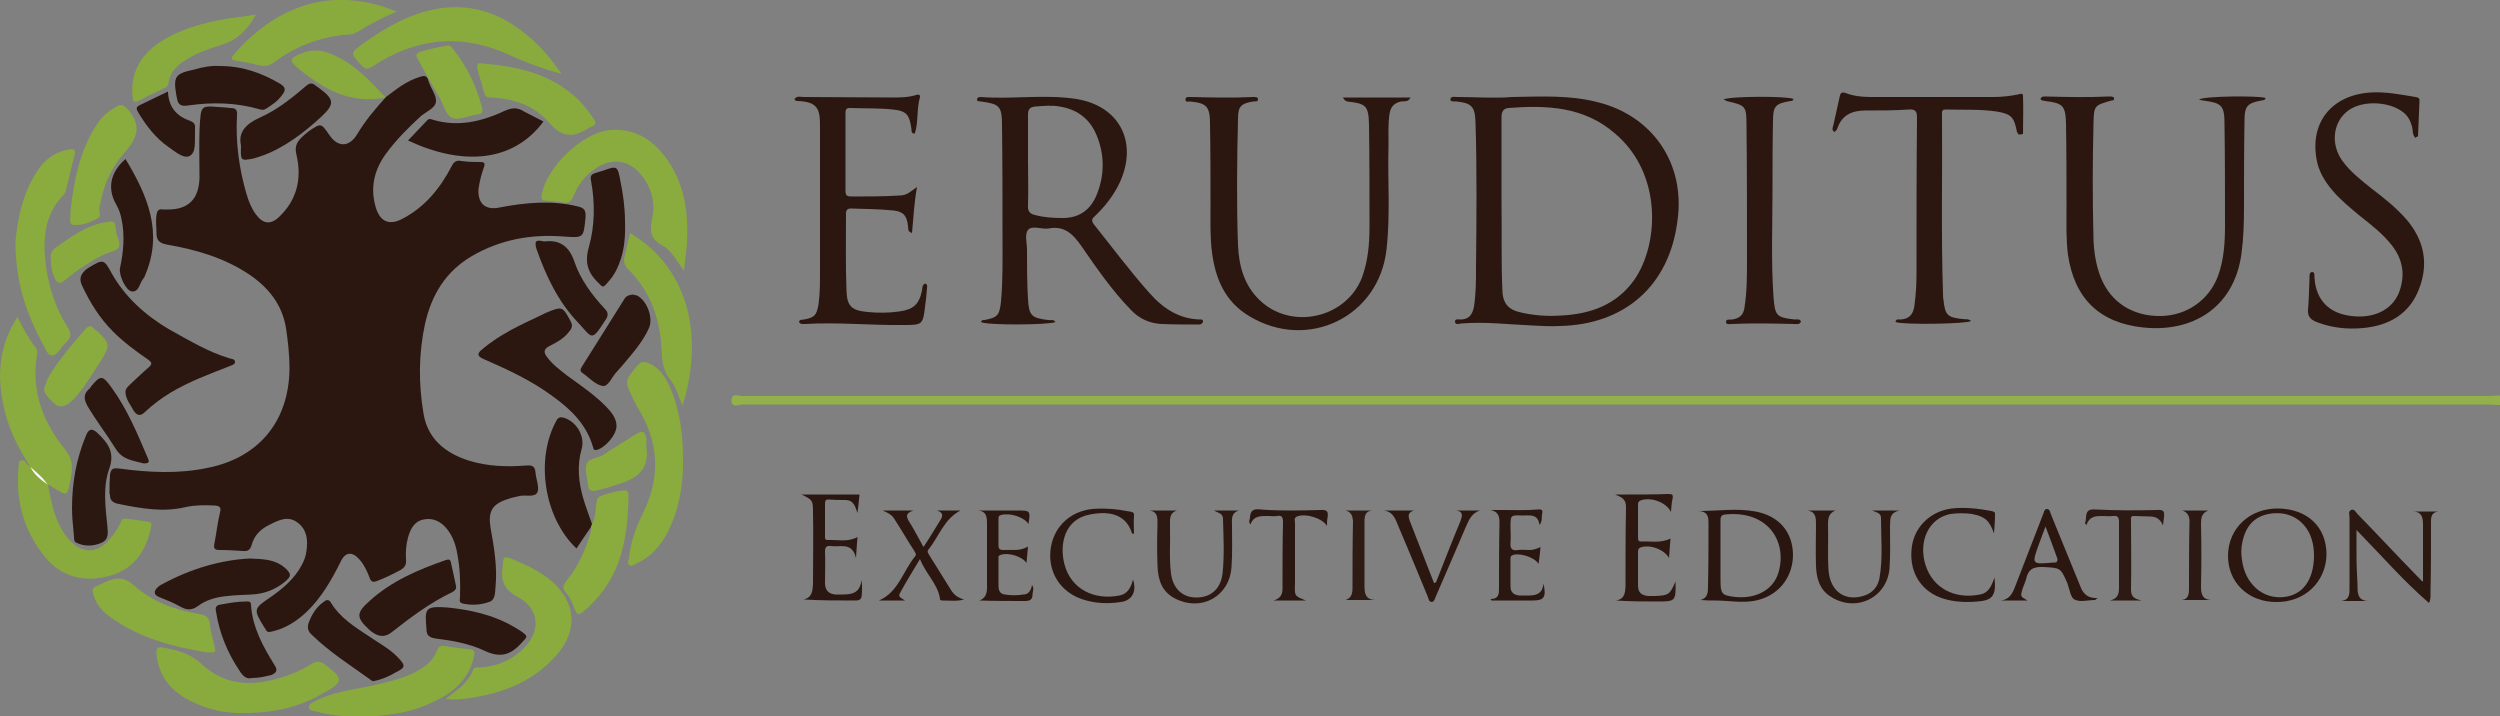 <?xml version="1.0" encoding="utf-8"?>
<!-- Generator: Adobe Illustrator 28.0.0, SVG Export Plug-In . SVG Version: 6.00 Build 0)  -->
<svg version="1.1" id="Layer_1" xmlns="http://www.w3.org/2000/svg" xmlns:xlink="http://www.w3.org/1999/xlink" x="0px" y="0px"
	 viewBox="0 0 500 143.3" style="enable-background:new 0 0 500 143.3;" xml:space="preserve">
<rect x="0" y="0" width="500" height="143.3" fill="#808080" stroke="none"/>
<style type="text/css">
	.st0{fill:#92B14B;}
	.st1{fill:#2B1710;}
	.st2{fill:#8AAB3E;}
	.st3{fill:#89AB3E;}
	.st4{fill:#2B1811;}
	.st5{fill:#2B1810;}
	.st6{fill:#2A1610;}
	.st7{fill:#2B1610;}
	.st8{fill:#2D1812;}
	.st9{fill:#2C1811;}
	.st10{fill:#2B1711;}
	.st11{fill:#2B170F;}
	.st12{fill:#2E1A14;}
	.st13{fill:#2E1B14;}
	.st14{fill:#2C1913;}
	.st15{fill:#FDFDFD;}
</style>
<g>
	<path class="st0" d="M500,81c-0.8,0-1.6-0.1-2.3-0.1c-116.4,0-232.8,0-349.2,0c-0.7,0-2.2,0.8-2.2-0.8c0-1.6,1.4-0.9,2.2-0.9
		c116.4,0,232.8,0,349.2,0c0.8,0,1.6-0.1,2.3-0.1C500,79.7,500,80.3,500,81z"/>
	<path class="st1" d="M21.9,98.4c0-1.2,0-2.3,0.1-3.5c0.2-1.3,0.8-1.3,1.8-1.2c5.9,0.8,11.8,1.1,17.6-0.1c10.3-2,16.4-9.3,16.5-19.9
		c0-2.7-0.3-5.4-0.7-8.1c-0.8-4.8-3.6-8.2-7.5-10.8c-5-3.3-10.6-4.9-16.4-5.9c-1.4-0.3-2-0.8-2-2.2c0-1.2-0.2-2.4,0-3.7
		c0.1-0.8,0.4-1.3,1.3-1.1c0.2,0,0.4,0,0.7,0c4.3,0.1,6.5-2,6.6-6.4c0-3.1-0.1-6.2,0-9.4c0.3-5.6,0.1-4.9,5.2-4.6
		c0.3,0,0.7,0.1,1,0.1c1,0,1.4,0.3,1.3,1.5c-0.3,5.3,0.4,10.6,1.9,15.7c0.4,1.4,1,2.9,1.9,4.1c1.4,1.9,2.9,2.1,4.6,0.5
		c3.6-3.4,4.6-7.7,3.5-12.4c-0.4-1.6,0-2.5,1-3.5c0.5-0.5,1-0.9,1.5-1.3c2.4-1.6,2.4-1.6,4,0.7c1.7,2.6,4,2.6,5.6,0
		c1.6-2.7,3.7-5.2,5.8-7.5l0,0c2.1-1.6,4.1-3.2,6.7-4c0.9-0.3,1.5-0.4,1.8,0.8c0.4,1.4,1.6,2.8,1.5,4.1c-0.1,1.3-1.9,2-3,2.9
		c-2.5,2.3-4.9,4.7-6.9,7.4c-2.4,3.2-3.3,6.8-2.2,10.7c0.8,2.9,2.6,3.9,5.3,2.5c4.5-2.3,7.6-6.1,9.9-10.5c0.5-1,1-1.3,2-1.1
		c1.3,0.2,2.6,0.2,3.8,0.2c0.7,0,1,0.2,0.7,1c-0.5,1.4-0.9,2.9-1.1,4.4c-0.2,2.9,1.4,4.3,4.2,3.7c5.2-1,10.5-1.5,15.7-0.2
		c1.3,0.3,1.6,0.8,1.5,2.2c-0.4,4.1-0.3,4.1-4.4,3.8c-6.5-0.5-12.6,0.6-18.3,3.9c-5.3,3.1-8.1,7.8-9.4,13.6c-1.3,6-1.3,12-0.3,17.9
		c0.8,5,4.3,7.9,9,9.4c3.8,1.2,7.7,1.3,11.6,1c1.2-0.1,1.7,0.2,1.8,1.4c0.1,1.3,0.8,2.9,0.4,3.9c-0.5,1.2-2.4,0.5-3.6,0.8
		c-0.8,0.2-1.5,0.3-2.3,0.6c-3.2,1-4,2.5-3.5,5.7c0.7,3.9,1.4,7.9,1,11.9c-0.1,1.1,0,2.6-1.3,3c-1.7,0.6-3.5,0.7-5.3,0.3
		c-0.8-0.2-0.5-0.9-0.5-1.4c0.1-2.8,0-5.6-0.5-8.3c-0.3-1.9-0.9-3.7-2.1-5.2c-1.2-1.5-2.8-2.3-4.7-1.9c-1.9,0.4-2.6,1.9-3.1,3.6
		c-0.4,1.5-0.5,3-0.4,4.5c0.1,1-0.3,1.5-1.1,2c-1.5,0.8-3.1,1.6-4.7,2.2c-0.8,0.3-1.2,0.2-1.5-0.7c-0.5-1.3-1.1-2.6-2-3.6
		c-1.5-1.7-2.9-1.5-3.8,0.5c-1.8,3.6-3.8,7.1-6.7,9.9c-2,1.9-4.3,3.4-7,4c-0.7,0.2-1.1,0.1-1.3-0.5c0-0.1-0.1-0.1-0.1-0.1
		c-2.4-3.9-2.4-3.9,1.3-6.4c2.4-1.7,4.6-3.6,6-6.2c0.5-0.9,0.9-1.9,1-3c0.3-2.1,0.1-4.2-1.8-5.6c-1.9-1.4-3.7-0.5-5.5,0.4
		c-1.9,0.9-3.2,2.2-3.7,4.2c-0.3,0.9-0.8,1.2-1.7,1.1c-1.6-0.1-3.1-0.2-4.7-0.2c-1.1,0-1.2-0.4-1-1.4c0.4-2,0.6-4.1,1.1-6.1
		c0.3-1.1-0.1-1.3-1.1-1.4c-1.9-0.1-3.8-0.1-5.7,0.3c-4.5,1.1-9,0.3-13.4-0.6c-1.2-0.2-2.1-0.8-1.7-2.3c0.3-0.2,0.9,0.4,1.1-0.3
		C22.6,98.1,22.2,98.6,21.9,98.4z"/>
	<path class="st1" d="M319.4,20.4c-5.5-1.4-11.1-1.1-17-1c-3.4,0.3-7.2,0-11,0c-0.5,0-1.2-0.2-1.3,0.4c-0.1,0.7,0.7,0.4,1.2,0.5
		c3,0.3,3.7,1,3.8,4.1c0.3,9.7,0.2,19.4,0.1,29.1c0,2.6,0,5.2-0.4,7.8c-0.3,1.6-1,2.6-2.7,2.6c-0.4,0-1.1-0.2-1.1,0.4
		c0,0.7,0.8,0.5,1.2,0.4c4.8-0.4,9.6,0.2,14.3,0.4c1.8,0.1,3.7,0.2,5.5,0.1c13.1-0.3,21.9-8.2,23.5-21.1
		C337.1,32.7,330.5,23.1,319.4,20.4z M326.9,55.9c-3.5,5-8.7,6.9-14.6,7.2c-2.8,0.2-5.7,0-8.5-0.7c-2-0.5-3.1-1.6-3.3-3.8
		c-0.3-6.1-0.1-12.1-0.2-18.2c0-5.6,0-11.2,0-16.9c0-1.1,0.3-1.8,1.4-1.9c7.6-0.6,15.1-0.3,21.3,5.1
		C332.5,34.7,331.8,48.8,326.9,55.9z"/>
	<path class="st1" d="M240.3,63.9c-4.4,0-7.7-2.2-10.5-5.4c-3.9-4.4-7.4-9.1-11-13.6c-0.5-0.7-0.5-1.1,0.1-1.6
		c2.1-2,3.9-4.3,5.1-6.9c3.6-8-0.1-15.2-8.7-16.6c-6.4-1-12.8,0.1-19.2-0.4c-0.3,0-0.7,0.1-0.7,0.5c0,0.5,0.5,0.3,0.8,0.4
		c3.7,0.5,4.2,0.9,4.2,4.8c0.1,7.4,0.1,14.8,0.1,22.2c0,4.3,0.1,8.7-0.3,13c-0.3,2.8-0.7,3.2-3.3,3.7c-0.3,0-0.6,0-0.7,0.4
		c1,0.7,13.8,0.6,14.9,0c-0.4-0.6-1-0.3-1.5-0.4c-3.2-0.4-3.8-0.8-4-4.1c-0.2-3.3-0.2-6.6-0.2-9.9c0-1.4-0.5-3.2,0.2-4
		c0.8-1,2.7-0.1,4.1-0.3c3.1-0.6,4.8,1,6.5,3.4c3.1,4.5,6.2,9,10,12.9c1.7,1.8,3.8,2.7,6.2,2.8c2.3,0.1,4.7,0.1,7,0.1
		c0.4,0,0.9,0.1,1.2-0.5C240.6,64,240.5,63.9,240.3,63.9z M212.6,43.6c-1.9,0-3.8-0.1-5.6-0.6c-1-0.2-1.5-0.8-1.4-1.9
		c0.1-3.1,0-6.1,0-9.2c0-3,0-5.9,0-8.9c0-1.1,0.3-1.6,1.5-1.7c1.6-0.1,3.2-0.3,4.8,0c3.8,0.6,6.3,2.7,7.6,6.2
		c1.4,3.7,1.4,7.5-0.1,11.3C218.2,41.9,215.9,43.6,212.6,43.6z"/>
	<path class="st1" d="M268.6,19.5c4.5,0,9,0,13.5,0c-0.5,1-1.3,0.7-1.9,0.8c-1.4,0.3-2.1,1.1-2.3,2.5c-0.3,2.1-0.2,4.1-0.2,6.2
		c-0.2,7,0.4,13.9-0.4,20.9c-1.5,13.5-15.8,20.4-27.5,13.3c-4.8-2.9-6.7-7.4-7.4-12.7c-0.4-3.1-0.3-6.2-0.3-9.3c0-5.5,0-11-0.1-16.5
		c0-3.4-0.7-4.1-4-4.4c-0.4,0-0.9,0.2-0.9-0.4c0-0.6,0.6-0.5,1-0.5c4.2,0.1,8.4,0.2,12.5,0c0.4,0,1,0,1,0.4c0,0.7-0.6,0.4-1,0.5
		c-2.4,0.4-3,1-3,3.4c-0.2,8.5-0.3,16.9,0,25.4c0.2,4.1,1.2,7.9,4.3,10.9c6.3,6.1,17.3,3.7,20.5-4.5c1.2-3.3,1.5-6.7,1.5-10.2
		c0-6.8,0-13.6-0.1-20.4c-0.1-3.8-0.6-4.2-4.4-4.6C269.2,20.1,268.9,20.2,268.6,19.5z"/>
	<path class="st1" d="M408.1,19.8c0.2-0.6,0.7-0.5,1.1-0.5c4.1,0.1,8.2,0.2,12.4,0c0.2,0,0.5,0,0.7,0c0.3,0.1,0.6,0.1,0.5,0.5
		c0,0.3-0.3,0.3-0.5,0.3c-3.5,1-3.5,1-3.6,4.6c-0.2,7.7-0.2,15.5,0,23.2c0.1,2.6,0.5,5.2,1.5,7.7c2,4.9,6.4,7.7,12,7.6
		c5.2-0.1,9.6-3.2,11.4-8c1.2-3.3,1.4-6.7,1.4-10.2c0-6.7,0-13.5-0.1-20.2c0-3.8-0.6-4.2-4.3-4.7c-0.2,0-0.5-0.1-0.8-0.2
		c0.9-0.7,12.1-0.8,13.3-0.3c-0.1,0.5-0.4,0.4-0.8,0.5c-2.8,0.5-3.4,1.1-3.4,4c-0.1,5.8-0.1,11.6-0.1,17.4c0,3.1-0.1,6.1-0.5,9.2
		c-1.5,11.1-10.1,15.8-19.6,14.8c-8.8-0.9-13.8-5.8-15.1-14.5c-0.4-3.1-0.3-6.1-0.3-9.2c0-5.7,0-11.5-0.1-17.2
		c-0.1-3.5-0.7-4-4.2-4.4C408.7,20.1,408.3,20.2,408.1,19.8z"/>
	<path class="st1" d="M183.4,37.4c-0.6,3.3-0.7,6.2-1,9.2c-1-0.3-0.7-1-0.8-1.4c-0.2-2-0.9-2.9-2.9-3.1c-2.8-0.3-5.7-0.3-8.5-0.4
		c-0.7,0-1,0.3-1,1c0,5.2-0.1,10.4,0.1,15.5c0.1,3.1,1.1,3.9,4.2,4.2c2.1,0.2,4.2,0.2,6.3-0.1c2.9-0.4,4-1.4,4.6-4.2
		c0.1-0.5,0-1.1,0.6-1.4c0.6,0.2,0.4,0.6,0.4,1c-0.1,1.2-0.2,2.4-0.4,3.7c-0.4,3.5-0.6,3.6-4.1,3.6c-6.6,0.1-13.3-0.6-19.9-0.2
		c-0.4,0-0.9,0.1-1.2-0.4c0.1-0.6,0.7-0.4,1-0.5c2.1-0.4,2.5-0.8,2.9-3c0.3-2.2,0.3-4.3,0.3-6.5c0-9.6,0-19.3,0-28.9
		c0-3.3-0.1-5.2-4.6-5.3c-0.2,0-0.4-0.1-0.5-0.4c0.5-0.7,1.2-0.4,1.8-0.4c5.9,0,11.8,0.1,17.7,0.1c1.6,0,3.2,0,4.8-0.5
		c0.5-0.2,0.9,0,0.8,0.4c-0.7,2.4-0.3,4.9-1,7.2c0,0.1-0.2,0.1-0.3,0.1c-0.4-0.1-0.4-0.5-0.4-0.8c-0.4-2.9-0.9-3.7-3.7-4
		c-2.9-0.3-5.8-0.2-8.7-0.3c-0.7,0-0.8,0.4-0.8,1c0,5.2,0,10.5,0,15.7c0,0.8,0.4,1,1.1,1c3.2,0,6.5,0,9.7-0.2
		C181.4,39.1,182.1,38.3,183.4,37.4z"/>
	<path class="st1" d="M403.7,26.9c-0.1-0.2-0.2-0.4-0.3-0.5c-0.6-3-1.1-3.6-4.1-4.1c-3.4-0.5-6.8-0.3-10.2-0.4
		c-0.5,0-0.7,0.2-0.7,0.7c0,0.2,0,0.3,0,0.5c0.1,11.9-0.2,23.7,0.2,35.6c0,0.4,0,0.9,0.1,1.3c0.3,3,0.8,3.5,3.8,3.8
		c0.6,0.1,1.2-0.1,1.7,0.4c-0.8,0.6-13.7,0.8-15.1,0.2c0.1-0.7,0.7-0.5,1-0.5c1.9-0.1,2.6-1.2,2.8-2.9c0.3-2.2,0.4-4.3,0.4-6.5
		c0-10.3,0-20.6,0.1-30.9c0-1.2-0.2-1.8-1.6-1.7c-2.9,0.2-5.8,0.2-8.7,0.2c-2.7,0-4.7,0.9-5.6,3.5c-0.1,0.3-0.3,0.6-0.6,0.8
		c-0.7-0.4-0.3-1-0.2-1.5c0.4-1.8,0.8-3.6,1.2-5.4c0.1-0.5,0.2-1.3,1.2-0.9c2.3,0.9,4.7,0.8,7.1,0.8c7.5,0,15,0,22.6,0
		c1.6,0,3.2-0.2,4.8-0.5c0.4-0.1,1-0.4,1,0.3c0.1,2.5,0,5,0,7.6C404.2,26.9,403.9,26.9,403.7,26.9z"/>
	<path class="st1" d="M483.1,27.6c-0.7-0.7-0.5-1.6-0.7-2.3c-0.3-1.1-0.8-2.1-1.7-2.8c-2.7-2.2-8-2.5-10.9-0.5
		c-3.2,2.2-3.8,6.8-1.3,10.2c1.6,2.2,3.7,3.8,5.8,5.5c2.5,1.9,4.9,3.8,7,6.2c3.5,4.1,4.5,8.8,2.5,13.9c-1.9,5-6,7.3-11.1,7.8
		c-3.2,0.3-6.3,0-9.4-1.2c-1.2-0.5-1.8-1.1-1.7-2.5c0.2-2.1,0.2-4.1,0.3-6.2c0-0.5-0.1-1.2,0.5-1.3c0.7,0,0.4,0.8,0.5,1.2
		c0.3,4.4,2.9,7.1,7.4,7.6c4.8,0.6,8.7-1.5,9.8-5.6c0.9-3.1,0.3-5.9-1.7-8.5c-1.8-2.3-4.1-4.1-6.4-5.9c-1.9-1.6-3.9-3.2-5.5-5.1
		c-1.6-1.9-2.8-3.9-3.2-6.3c-1.3-7.4,3.1-12.8,10.8-13.3c3-0.2,6,0.4,9,0.9c0.4,0.1,0.8,0.1,0.8,0.7c-0.1,2.4-0.2,4.8-0.3,7.2
		C483.4,27.3,483.2,27.4,483.1,27.6z"/>
	<path class="st1" d="M25.1,78.5c-0.1-0.6,0.4-1.1,0.9-1.6c1.2-1.1,2.4-2.3,3.7-3.4c0.8-0.7,0.7-1-0.1-1.6c-2.5-1.7-4.9-3.5-7-5.6
		c-2.7-2.7-4.6-5.8-6.2-9.2c-0.6-1.3-0.3-2.2,0.7-3.1c0.2-0.2,0.4-0.3,0.7-0.5c2.8-1.7,3-1.7,4.5,1.1c2.7,4.8,6.7,8.4,11.4,11.2
		c4,2.2,7.9,4.6,12.3,5.9c0.4,0.1,1,0.1,1,0.7c0,0.5-0.6,0.6-1,0.8c-4.1,1.6-8.2,3.1-12,5.4c-1.8,1.1-3.4,2.3-4.9,3.7
		c-0.9,0.9-1.6,1-2.4-0.2C26.1,80.9,25.2,80,25.1,78.5z"/>
	<path class="st2" d="M136.8,54.2c-1.5-2.1-2.5-4.1-4.3-5.1c-2.4-1.3-2.6-2.8-2.1-5.3c0.7-3,0-6-1.9-8.5c-2.5-3.3-6-3.9-9.4-1.6
		c-2.1,1.4-3.5,3.3-4.4,5.5c-0.4,1.1-1,1.5-2.1,1.3c-1.2-0.2-2.4-0.3-3.6-0.4c-0.5-0.1-0.8-0.3-0.7-0.9c0.8-5.6,8.1-12.7,13.7-13.2
		c5.4-0.4,9.1,2.3,11.9,6.6c3.1,4.8,3.8,10.3,3.5,15.9C137.3,50.3,137,52,136.8,54.2z"/>
	<path class="st1" d="M344.7,19.9c1.2-0.7,13.1-0.7,14-0.1c-0.1,0.4-0.4,0.4-0.6,0.4c-3,0.5-3.5,1-3.5,4c-0.1,4.6-0.1,9.1-0.1,13.7
		c0,7.2-0.3,14.4,0.2,21.5c0.3,3.8,0.6,4.1,4.3,4.5c0.4,0,0.9-0.2,1.2,0.4c-0.3,0.7-0.9,0.5-1.4,0.5c-4.1-0.1-8.2-0.2-12.4,0
		c-0.4,0-1.2,0.2-1.2-0.4c0-0.7,0.8-0.4,1.2-0.5c1.5-0.2,2.3-0.9,2.5-2.4c0.5-3.2,0.5-6.4,0.5-9.7c0-8.9,0-17.8-0.1-26.7
		c0-4-0.2-4-4-4.9C345.1,20.1,345,20,344.7,19.9z"/>
	<path class="st2" d="M136.6,91.9c0.1,4.8-0.7,9.8-3,14.4c-1.4,2.8-3.4,5.1-6.3,6.4c-0.5,0.2-1,0.7-1.5,0.3c-0.4-0.4-0.1-0.9,0-1.4
		c0.3-3.3,1.5-6.3,2.9-9.2c3.5-7.2,3-14.1-1.1-20.8c-0.4-0.6-0.7-1.3-1-1.9c-1.7-3.5-1.7-3.4,0.7-6.4c0.8-1,1.5-1.1,2.6-0.6
		c2,0.9,3.1,2.6,4,4.5C135.9,81.7,136.6,86.6,136.6,91.9z"/>
	<path class="st1" d="M123.3,85.2c0,1.8-2.3,4.4-4,4.8c-0.6,0.1-0.6-0.3-0.7-0.6c-1.3-4.5-4.4-7.5-8-10.1c-4.3-3.2-9.1-5.4-13.9-7.5
		c-1.4-0.6-1.2-1.2-0.3-1.9c3.6-3.1,7.9-5,12.1-7c0.2-0.1,0.4-0.2,0.6-0.3c3.4-1.4,3.4-1.4,5.1,1.8c0.5,1-0.1,1.6-0.6,2.2
		c-1,1.2-2.3,1.9-3.7,2.6c-1.2,0.6-1.2,1.3-0.5,2.2c1.1,1.5,2.6,2.6,4,3.7c2.6,1.9,5.3,3.7,7.6,6C122.2,82.3,123.3,83.6,123.3,85.2z
		"/>
	<path class="st2" d="M3.1,48.1c0.4-3.8,1.2-8.9,4.1-13.5c1.5-2.5,3.6-4.2,6.6-4.7c1-0.2,1.4,0,1.1,1.2c-0.6,2.1-1,4.3-1.6,6.5
		c-0.1,0.5-0.2,1-0.6,1.4C8.8,43,8.5,48,9.2,53.2c0.6,4.4,1.9,8.4,4.3,12.2c0.7,1.1,0.9,2.1-0.3,3.1c-0.7,0.6-1.1,1.4-1.7,2
		c-0.7,0.8-1.6,0.8-2.1-0.1C5.8,63.9,3,57.2,3.1,48.1z"/>
	<path class="st3" d="M48.7,142.6c-3.6,0.1-7.7-0.7-11.5-2.9c-3.5-2-5.5-4.9-5.9-8.9c-0.1-1.1,0.2-1.5,1.2-1.3
		c2.9,0.5,5.6,1.2,7.8,3.3c4.1,3.8,8.9,4.5,14.2,3.2c2.8-0.7,5.4-1.7,7.8-3.2c1.1-0.7,1.9-0.5,2.8,0.2c3.6,2.7,3.6,3.4-0.2,5.5
		C60.1,141.3,55.2,142.6,48.7,142.6z"/>
	<path class="st3" d="M112.3,14.8c-3.8-1.1-7.2-2.3-10.4-3.8c-9.5-4.4-18.7-3.5-27.4,2.3c-1,0.6-1.4,0.6-2.2-0.2
		c-2.3-2.5-2.3-2.5,0.5-4.5c4.6-3.3,9.4-6,15-6.9c7.1-1.1,13.1,1.3,18.4,6C108.4,9.7,110.4,11.9,112.3,14.8z"/>
	<path class="st2" d="M89.1,139.8c2.3-1.8,4.5-3.2,5.5-5.8c0.2-0.7,0.8-0.5,1.3-0.5c3.3-0.2,6.2-1.3,8.6-3.6
		c3.8-3.6,3.5-8.2-1.1-10.6c-2.7-1.5-3.2-3.2-2.9-5.8c0.2-2.4,0.1-2.4,2.4-1.5c2.7,1.1,5.3,2.4,7.5,4.3c4.8,4.2,5.2,9.8,1,14.6
		c-4.3,5-9.9,7.4-16.2,8.5C93.2,139.8,91.3,140,89.1,139.8z"/>
	<path class="st3" d="M9.6,97c0.5,2.5,0.9,4.9,1.9,7.2c0.7,1.6,1.6,3.1,2.9,4.3c2.2,2.1,4.8,2.1,7-0.1c1.1-1.1,2-2.4,2.7-3.8
		c0.2-0.4,0.3-0.9,0.9-0.9c1.6,0.2,3.2,0.4,4.8,0.7c0.6,0.1,0.5,0.6,0.4,1.1c-1,4.8-3.5,8.4-8.4,9.7c-4.9,1.3-9.4,0.3-12.8-3.8
		c-4.2-5.2-5.9-11.1-5.3-17.7c0.1-0.6-0.2-1.4,0.5-1.6c0.8-0.3,1,0.6,1.4,0.9c0.2,0.1,0.4,0.2,0.5,0.3c0.1,0,0.1,0.1,0.2,0.1
		c1,1.1,2,2.1,3.1,3.1C9.6,96.7,9.6,96.8,9.6,97z"/>
	<path class="st2" d="M9.6,97l-0.1-0.1c-1.1-1.2-2.4-2.2-3.4-3.5l0,0c-2.6-3.9-4.6-8.1-5.5-12.7c-1.2-6-0.7-11.8,2.9-17.3
		c1.1,2.3,2.3,4.4,3.7,6.2c0.3,0.4,0.3,0.8,0.2,1.3c-1.2,7.3,1.2,13.6,5.7,19.1c1.6,2,1.4,3.8,1,5.9c-0.6,3.4-0.6,3.4-3.5,1.6
		C10.3,97.2,10,97,9.6,97z"/>
	<path class="st3" d="M71.5,143.3c-2.4,0-5.4-0.2-8.3-1c-0.5-0.2-1.4,0-1.4-0.9c0-0.7,0.7-0.8,1.1-1.1c3.5-1.9,7.4-2.3,11.2-3.1
		c3.4-0.8,6.9-1.5,9.9-3.3c1.5-0.9,2.8-2.1,3.4-3.8c0.3-0.9,0.8-1,1.6-0.9c1.6,0.3,3.2,0.5,4.8,0.6c1.1,0.1,1.2,0.6,1,1.5
		c-1,4.5-4.1,7.2-8,9C82.2,142.6,77.2,143.3,71.5,143.3z"/>
	<path class="st3" d="M79.3,2.3c-2.9,1.3-5.5,2.6-8,4.2C70.4,7,69.4,6.9,68.5,7c-5,0.6-9.6,2.4-13.6,5.4c-0.9,0.7-1.8,0.9-2.9,0.7
		c-1.6-0.4-3.3-0.7-4.9-1c-0.6-0.1-1.1-0.3-0.5-1C54.9,1.4,66.1-3.1,79.3,2.3z"/>
	<path class="st3" d="M126,46.6c12.4,7.4,14.6,21.6,10.5,34.5c-0.8-1.8-1.3-3.7-2.4-5.1c-1.6-1.9-1.7-4.1-1.8-6.3
		c-0.3-6.1-2.3-11.5-6.7-15.9c-0.7-0.7-0.9-1.4-0.7-2.4C125.3,49.8,125.6,48.3,126,46.6z"/>
	<path class="st2" d="M41.5,130.5c-6.7-1.1-13.6-2.8-19.6-7.2c-1.6-1.2-2.8-2.6-3.3-4.7c-0.2-0.7,0-1.1,0.7-1.4
		c0.8-0.3,1.5-0.7,2.3-1c1.9-0.8,3.4-0.7,5.1,0.8c3.7,3.3,8.2,5,13.1,5.8c1.3,0.2,2.1,0.6,2.2,2.1c0.1,1.5,0.6,2.9,0.9,4.4
		C43.2,130.5,43.2,130.5,41.5,130.5z"/>
	<path class="st2" d="M118.4,104.8c0.8-1.3,0.6-2.8,0.9-4.2c0.1-0.5,0-1,0.6-1.3c1.6-0.6,3.2-1.1,4.8-1.2c0.7-0.1,1,0.2,1,1
		c-0.1,8.3-1.4,16.1-7.8,22.1c-0.2,0.2-0.3,0.3-0.5,0.5c-1.9,1.6-1.9,1.6-2.8-0.7c-0.3-0.8-0.7-1.6-1.2-2.2c-1-1-0.9-1.7,0-2.8
		c2.4-2.9,3.8-6.3,4.8-9.8c0.1-0.3,0.1-0.5-0.1-0.8C117.9,105,118.2,104.9,118.4,104.8z"/>
	<path class="st1" d="M108.7,24.3c-6.1,8.2-16.2,8.9-27.1,3.8c1.3-1.4,2.6-2.7,3.9-4.1c0.3-0.3,0.6-0.2,0.9-0.1
		c5.2,1.6,10,0.4,14.7-1.8c1.4-0.6,2.5-0.6,3.7,0.2C106.1,23,107.4,23.6,108.7,24.3z"/>
	<path class="st2" d="M14.1,42.2c0.7-6.1,1.8-12.3,5.6-17.8c1-1.4,2.3-2.4,3.8-3.2c0.8-0.4,1.2-0.2,1.9,0.5c2.8,3.1,2.4,5.6-0.4,8.7
		c-2.5,2.8-4.2,6.3-4.9,10.1c0,0.3-0.1,0.6-0.2,0.8c-0.3,0.8,0.6,1.9-0.4,2.4c-1.4,0.7-2.9,1.4-4.6,1.3c-0.6,0-0.9-0.4-0.9-1
		C14.1,43.7,14.1,43.1,14.1,42.2z"/>
	<path class="st1" d="M49.9,111.7c2.9,0.1,5.1,0.2,7,1.8c1.5,1.3,1.4,1.8-0.1,3c-1.9,1.5-4.1,2.3-6.5,2.4c-1.6,0.1-3.2,0.1-4.8,0.3
		c-2.1,0.2-4.2,0.7-5.9,2c-1.1,0.8-2.1,0.9-3.4,0.2c-1.4-0.8-2.9-1.4-4.4-2c-1.2-0.5-1-1.3-0.2-2c0.3-0.3,0.7-0.5,1.1-0.7
		C38.3,113.7,44.2,112,49.9,111.7z"/>
	<path class="st3" d="M96.5,12.7c7.2,0.6,13.6,2.1,18.8,6.9c1.3,1.2,2.4,2.7,3.4,4.1c0.7,0.9,0.4,1.4-0.6,1.7c-0.1,0-0.1,0-0.2,0.1
		c-3,2-5.4,2.2-8.1-1c-2.9-3.4-7.1-4.8-11.7-5c-0.9,0-1.1-0.4-1.3-1.1c-0.4-1.3-0.7-2.7-1.2-4C95.3,13.1,95.3,12.4,96.5,12.7z"/>
	<path class="st1" d="M118.4,104.8c-0.1,0.2-0.2,0.4-0.2,0.6c-1,1.4-1.9,2.8-2.9,4.3c-6.5-6.1-8.3-17.9-4-25.6
		c0.3-0.6,0.7-0.7,1.3-0.6c2.7,0.7,4.5,3.8,3.7,6.4c-0.9,3.2-0.6,6.4,0.3,9.6C117.1,101.3,117.8,103,118.4,104.8z"/>
	<path class="st3" d="M51.2,2.9c-1.7,3.1-3.8,5.1-6.7,6c-2.5,0.8-5,1.6-7.2,3c-1.8,1.1-3.3,2.4-3.6,4.7c-0.1,0.5-0.3,0.8-0.8,1
		c-1.7,0.8-3.4,1.6-5.1,2.5c-1.1,0.6-1.2,0.1-1.3-0.8c-0.4-4.5,1.4-8,5.1-10.6c4.2-2.9,9-4.1,13.9-5C47.2,3.5,49,3.3,51.2,2.9z"/>
	<path class="st1" d="M91.2,117.2c0.1,0.6-0.2,0.9-0.7,1.2c-4.4,2.1-8.3,5-12.1,8c-1.5,1.2-2.7,0.9-4,0c-0.2-0.1-0.3-0.3-0.5-0.4
		c-2.7-2.5-2.7-3.4,0-5.8c4.4-4,9.8-6.3,15.3-8.2c0.6-0.2,0.9-0.1,1,0.6C90.5,114,90.9,115.6,91.2,117.2z"/>
	<path class="st1" d="M43.9,13.2c4.6,0,8.5,1.4,12.2,3.6c1.1,0.7,1,1.3,0.4,2.1c-0.9,1.3-2.1,2.1-3.4,2.9c-0.5,0.3-1,0.1-1.4,0
		c-4.6-1.3-9.3-1.4-14.1-0.7c-1.3,0.2-2-0.1-2.2-1.4c0-0.2-0.1-0.3-0.1-0.5c-0.7-3.9-0.3-4.5,3.6-5.3C40.5,13.4,42.3,13.1,43.9,13.2
		z"/>
	<path class="st4" d="M14.4,101.7c0-5.3,0.9-10,2.8-14.6c0.6-1.5,1.3-1.4,2.3-0.5c2,1.9,3.5,3.8,2.4,7c-1.4,3.8-0.8,7.9-0.4,11.9
		c0.1,1.3,0.2,2.5-1.3,3.1c-1.7,0.7-3.4,0.7-5-0.1c-0.4-0.2-0.4-0.8-0.4-1.2C14.6,105.3,14.4,103.3,14.4,101.7z"/>
	<path class="st1" d="M125,44.3c0.1,2.9-0.1,5.8-1.2,8.5c-0.5,1.3-1.1,2.4-2,3.4c-1.3,1.5-1.1,1.4-2.5,0c-2-2.1-2.3-4.2-1.5-6.9
		c1.2-4.3,1.2-8.8,0.4-13.2c-0.2-0.9,0.1-1.3,0.9-1.5c0.4-0.1,0.8-0.3,1.3-0.4c3.1-1.1,3.1-1.1,3.7,2.1
		C124.6,38.8,125,41.5,125,44.3z"/>
	<path class="st1" d="M25.1,31.8c4.4,7.3,7.6,14.7,3.9,23.3c-0.1,0.3-0.2,0.5-0.4,0.7c-0.7,0.9-0.8,2.6-2.2,2.5
		c-1.2-0.1-2.7-3.3-2.4-4.7c0.7-3.2,1-6.5,0.3-9.8c-0.2-1-0.5-1.9-1-2.8C21.4,37.8,22,34.5,25.1,31.8z"/>
	<path class="st1" d="M74.8,136.2c-0.2,0.1-0.6-0.1-0.9-0.4c-3.9-2.8-8-5.4-11.5-8.8c-0.9-0.8-1-1.6-0.6-2.6c0.6-1.6,1.5-3,2.9-4
		c0.4-0.3,0.9-0.7,1.4,0c1.9,3.2,4.9,5,7.9,7c1.9,1.3,4,2.4,5.6,4.1c1.6,1.7,1.5,2-0.5,3C77.7,135.3,76.4,135.9,74.8,136.2z"/>
	<path class="st1" d="M48.2,29.1c-0.6-2.6,0.9-4.3,3.8-5.6c3.4-1.5,6.4-3.9,9.2-6.3c0.7-0.6,1.2-0.7,1.9-0.1
		c0.2,0.2,0.5,0.3,0.7,0.5c3.1,2.3,3.2,3.2,0.4,5.8c-2.8,2.6-5.9,5-9.3,6.7c-1.4,0.7-2.8,1.2-4.2,1.6C48.1,32.2,48.1,32.2,48.2,29.1
		z"/>
	<path class="st1" d="M126.6,58.9c0.2,0.1,0.5,0.1,0.8,0.2c2,1,3.3,4.5,2.4,6.5c-1.3,2.9-3.5,5.3-5.5,7.7c-0.3,0.3-0.6,0.7-0.9,1
		c-1,1-1.7,3-2.8,2.9c-1.5-0.2-2.8-1.7-4.1-2.6c-0.6-0.4-0.4-0.8-0.1-1.3c2.9-4.6,5.7-9.1,8.6-13.7C125.4,59.1,125.9,59,126.6,58.9z
		"/>
	<path class="st1" d="M89.5,121.5c4,0.4,9,1.3,13.5,4c0.3,0.2,0.7,0.4,1,0.6c1.7,1.2,1.6,1.1,0.2,2.6c-2.2,2.4-4.3,2.9-7.4,1.4
		c-3-1.4-6.4-2-9.7-2.4c-1.2-0.2-1.8-0.6-1.8-1.8c0-0.4-0.1-0.9-0.1-1.3C85,121.6,85.4,121.2,89.5,121.5z"/>
	<path class="st1" d="M108.8,48.3c3-0.4,5,0.8,6.1,4.1c1.2,3.5,3.5,6.6,6,9.3c0.8,0.8,0.8,1.4,0.2,2.3c-2.9,4.5-2.6,3.6-5.5,0.5
		c-4-4.2-6.4-9.3-8.3-14.7C106.9,48.4,107,47.8,108.8,48.3z"/>
	<path class="st2" d="M89.7,9.1c0.3-0.1,0.6,0.3,0.9,0.7c2.8,3.5,4.7,7.4,5.8,11.7c0.2,1,0,1.3-0.9,1.4c-1.7,0.2-3.6,1.2-5,0.7
		c-1.4-0.5-1.8-2.8-2.7-4.3c-1.5-2.4-2.8-4.9-4.2-7.4c-0.6-1-0.3-1.3,0.6-1.6C85.9,9.8,87.6,9.4,89.7,9.1z"/>
	<path class="st1" d="M50.4,135.6c-1.1,0.3-1.8-0.4-2.4-1.3c-2.5-3.7-4.1-7.6-4.8-12c-0.2-0.9,0.1-1.3,1-1.4c1.6-0.3,3.3-0.6,5-0.6
		c0.5,0,1-0.1,1,0.7c0.3,4.5,2.4,8.3,4.7,12c0.7,1.1,0.4,1.5-0.6,2C53,135.3,51.8,135.6,50.4,135.6z"/>
	<path class="st2" d="M8.8,78c0.3-1.5,0.9-2.6,1.5-3.6c2-3,4.3-5.8,6.7-8.5c0.7-0.8,1.2-0.9,1.9-0.1c0.1,0.2,0.4,0.3,0.5,0.4
		c2.6,2.4,2.7,2.9,0.8,5.9c-1.5,2.3-2.9,4.7-4.7,6.9c-0.6,0.7-1.2,1.3-1.9,1.8c-0.8,0.5-1.7,0.7-2.5,0.1C10.1,80,9.1,79.1,8.8,78z"
		/>
	<path class="st5" d="M484.6,116.3c0-3.9,0-7.7,0-11.4c0-1.5-0.3-2.6-2.1-2.6c1.7,0,3.4,0,5.2,0c-1.7,0.2-1.5,1.5-1.5,2.7
		c0,4.5,0,9-0.1,13.5c0,0.6,0.1,1.2-0.3,2.1c-5.2-4.5-9.6-9.6-14.5-14.6c0,1.9,0,3.5,0,5.1c0,2,0.1,3.9,0.2,5.8
		c0,1.5-0.1,3.2,2.1,3.3c-1.8,0-3.6,0-5.4,0c1.8-0.2,1.7-1.5,1.7-2.8c0-4.7,0-9.4,0-14c0-0.5-0.3-1.1,0.3-1.4
		c0.7-0.3,0.9,0.4,1.3,0.8c4,4.1,7.9,8.3,11.9,12.4C483.8,115.5,484.1,116.1,484.6,116.3z"/>
	<path class="st6" d="M351.1,102.3c-3.7-0.7-7.5-0.1-11.4-0.1c2.1,0.1,2,1.5,2,2.8c0,4.1,0,8.1-0.1,12.2c0,1.2,0,2.4-1.5,2.8
		c1.1,0.1,2,0.1,2.9,0.1c2.6,0,5.1,0.5,7.7,0.1c4.7-0.8,7.8-4.4,7.9-9.1C358.6,106.5,355.9,103.2,351.1,102.3z M355.7,114.5
		c-1,3.4-4.4,5.3-8.6,4.9c-2.7-0.3-3-0.6-3-3.3c0-1.9,0-3.8,0-5.7c0-2.1,0-4.1,0-6.2c0-0.6,0-1.2,0.9-1.3
		C353.6,102,357.5,108.3,355.7,114.5z"/>
	<path class="st1" d="M28.8,92.7c-2.2-0.6-4.3-0.7-5.7-3c-1.8-2.9-3.9-5.6-5.6-8.5c-0.7-1.3-0.9-2.3,0.3-3.4
		c0.2-0.1,0.3-0.3,0.4-0.5c1.9-2.3,2.3-2.3,4.1,0.2c3.2,4.4,5.2,9.3,7.3,14.2C30.1,92.8,29.2,92.6,28.8,92.7z"/>
	<path class="st7" d="M455.7,101.7c-5.7-0.1-10,3.9-10.1,9.3c-0.1,5.4,4,9.4,9.6,9.4c5.7,0.1,10-4,10.1-9.5
		C465.3,105.4,461.5,101.8,455.7,101.7z M456.8,119.4c-4.2,0.5-7.8-2.6-8.4-7.4c-0.2-1.2-0.2-2.4,0.1-3.7c0.7-3.3,2.6-5.2,5.8-5.6
		c3.3-0.4,6,1,7.5,3.8c0.7,1.5,1,2.8,1,4.8C462.7,116.1,460.5,119,456.8,119.4z"/>
	<path class="st3" d="M77,19.5c-6.3,1.3-11.4-1.2-16.2-4.9c-0.3-0.2-0.6-0.5-0.9-0.7c-2.2-1.8-2.1-2.3,0.6-3.3c2-0.8,4-0.6,6,0.3
		c4.2,1.8,7.3,5,10.3,8.3C77,19.1,77,19.4,77,19.5C77,19.5,77,19.5,77,19.5z"/>
	<path class="st3" d="M10.2,51.8c-0.3-1.1,0.3-1.9,1.4-2.6c2.9-2,5.7-4.1,9.3-4.7c2-0.4,2.1-0.4,2.3,1.7c0.1,1.1,1.1,2.4,0.5,3.3
		c-0.5,0.8-1.9,0.9-2.9,1.4c-2.9,1.4-5.5,3.2-7.9,5.2c-1,0.8-1.5,0.5-1.9-0.4C10.3,54.4,10.2,53.2,10.2,51.8z"/>
	<path class="st2" d="M129.3,89.6c0.5,3.7-1.3,5.7-4.6,6.9c-1.8,0.6-3.6,1.2-5.4,1.6c-1,0.2-1.6,0.1-1.7-1.1
		c-0.1-1.4-0.7-2.9-0.3-4.1c0.3-1.3,2.2-1.2,3.3-1.9c2.1-1.4,4.3-2.7,6.5-4.1c1.4-0.9,1.9-0.7,2.2,0.9
		C129.3,88.4,129.2,89,129.3,89.6z"/>
	<path class="st8" d="M229.7,102.1c1.9,0,3.8,0,5.7,0c-1.6,0.5-1.4,1.8-1.4,3.1c0.1,3.2-0.2,6.4,0.2,9.5c0.4,3.1,2.4,4.9,5.3,4.8
		c2.7-0.1,4.6-1.7,5-4.7c0.4-3.7,0.2-7.3,0.1-11c0-1.2-1-1.2-1.8-1.7c1.7,0,3.3,0,5,0c-1.7,0.5-1.4,1.9-1.4,3.1
		c0,2.7,0.1,5.5-0.1,8.2c-0.4,5.9-6,9-11.3,6.3c-2.7-1.4-3.4-3.8-3.5-6.6c-0.1-2.7-0.1-5.5,0-8.2
		C231.5,103.6,231.6,102.2,229.7,102.1z"/>
	<path class="st9" d="M335.1,116.3c0.1,3.9,0,4-3.5,4c-2.8,0-5.5,0-8.4-0.2c1.8-0.3,1.8-1.6,1.9-2.8c0-5.3,0-10.6,0.1-15.9
		c0-1.7-1-2-2.2-2.5c0.9,0,1.8,0,2.7,0c2.6,0,5.2,0,7.8-0.1c0.9,0,1.2,0,1,1c-0.2,0.8-0.2,1.6-0.3,2.6c-0.9-1.9-4-3.1-6.1-2.3
		c-0.5,0.2-0.5,0.6-0.5,0.9c0,2.1,0,4.2,0,6.4c0,0.4,0,0.9,0.5,0.9c2-0.1,4,0.4,6-0.6c-0.1,1.2-0.2,2.5-0.3,3.9
		c-0.9-1.7-3.9-2.8-5.7-2.1c-0.5,0.2-0.5,0.6-0.5,0.9c0,2.2,0,4.5,0,6.7c0,1.4,0.7,2,2.1,2.1c0.4,0,0.9,0,1.3,0
		C333.7,119.1,334,118.9,335.1,116.3z"/>
	<path class="st10" d="M160.3,98.9c2,0,3.9,0,5.8,0c1.9,0,3.9,0,5.8,0c-0.1,1-0.2,2.1-0.4,3.7c-0.5-1.5-0.9-2.6-2.4-2.6
		c-1.2,0-2.3,0-3.5-0.1c-0.6,0-0.6,0.5-0.6,0.9c0,2.1,0,4.2,0,6.3c0,0.4-0.1,0.9,0.5,0.9c2-0.1,4,0.5,6-0.6
		c-0.1,1.3-0.2,2.5-0.3,4.2c-0.8-3.3-3.2-2.1-5-2.4c-0.9-0.1-1.2,0.2-1.2,1.1c0.1,2.1,0,4.2,0,6.3c0,1.4,0.7,2.2,2.1,2.3
		c0.4,0,0.9,0,1.3,0c1.9,0,3.6-0.2,3.9-2.9c0.2,1.3,0.1,2.8,0,3.4c-0.2,0.6-0.6,0.7-1.2,0.7c-3.4,0-6.9,0-10.4-0.2
		c1.8-0.4,1.8-1.8,1.9-3.1c0-4.8,0.1-9.6,0-14.4C162.6,100,162.5,100,160.3,98.9z"/>
	<path class="st4" d="M361.4,102.1c1.9,0,3.8,0,5.7,0c-1.3,0.5-1.5,1.5-1.5,2.7c0.1,3.1-0.1,6.1,0.1,9.2c0.3,4.2,3.2,6.3,6.9,5.2
		c1.8-0.5,3-1.8,3.3-3.6c0.7-4,0.3-8,0.3-12c0-1.1-1-1.1-1.8-1.5c1.7,0,3.3,0,5.5,0c-2.2,0.5-1.8,2-1.9,3.3c0,2.8,0.1,5.6-0.1,8.3
		c-0.5,5.9-6.8,8.9-11.8,5.6c-2.2-1.4-2.8-3.6-2.9-6.1c-0.1-2.8,0-5.6,0-8.3C363.2,103.6,363.2,102.3,361.4,102.1z"/>
	<path class="st1" d="M33.6,18.3c0.1,3.2,1.8,5,4.5,5.9c0.7,0.3,1,0.7,0.9,1.4c0,0.3,0,0.7,0,1c-0.1,1.6,0.3,3.9-1.1,4.6
		c-1.2,0.6-2.9-0.9-4.2-1.8c-2.6-1.8-4.5-4.3-6.1-7c-0.4-0.7-0.4-1,0.4-1.4C29.7,20.2,31.5,19.3,33.6,18.3z"/>
	<path class="st1" d="M176.5,102.1c1.9,0,3.8,0,6.2,0c-1.5,0.5-1.5,1.1-1,2c1,1.6,1.9,3.3,3,5.3c1.2-1.8,2.2-3.5,3.2-5.1
		c0.6-0.9,1-1.7-0.5-2.2c1.5,0,3.1,0,4.7,0c-3.3,1.7-4.3,5.2-6.4,7.8c-0.4,0.4,0,0.8,0.2,1.2c1.4,2.3,2.9,4.6,4.3,6.9
		c0.6,1,1.5,1.6,2.6,1.9c-1.4,0.4-2.9,0.2-4.3,0.2c-0.2,0-0.5,0-0.5-0.3c-0.4-3-2.8-4.9-4-8c-1.5,2.5-2.8,4.6-4,6.8
		c-0.5,0.8,0.3,1,1,1.5c-1.9,0-3.5,0-5.2,0c3.9-1.7,4.8-5.9,7.2-8.8c0.4-0.5,0-0.8-0.2-1.2c-1.3-2-2.5-4.1-3.8-6.1
		C178.5,103,177.5,102.5,176.5,102.1z"/>
	<path class="st7" d="M416,117.1c-1.9-4.7-3.9-9.5-5.8-14.2c-0.2-0.4-0.2-1.1-0.8-1.1c-0.6,0-0.6,0.7-0.8,1.1
		c-1.8,4.6-3.5,9.1-5.3,13.7c-0.6,1.5-1,3.2-3.1,3.5h5.3c-1.4-0.8-1.4-0.8-1.1-2c0.2-0.7,0.6-1.5,0.8-2.2c0.4-2,1.4-2.6,3.5-2.5
		c3.4,0.2,3.4,0.1,4.8,3.3c0.4,1.1,0.6,2.8,1.4,3.2c1.1,0.6,2.7,0.1,4.1,0.1c0,0,0.1,0,0.5-0.4C417.3,119.7,416.5,118.5,416,117.1z
		 M411,112.5c-0.1,0-0.2,0-0.3,0c-4.4,0.4-4.4,0.4-2.9-3.7c0.4-1,0.7-2,1.3-3.5c0.9,2.4,1.7,4.5,2.4,6.5
		C411.5,112.2,411.4,112.5,411,112.5z"/>
	<path class="st10" d="M226.4,106.7c-1-3.4-3.9-4.7-8.4-3.8c-5,0.9-6.2,5.8-5.1,10c1.3,4.9,5.9,7.2,11,6.2c1.6-0.3,2.3-1.6,2.7-3.2
		c0.8,2.4-0.2,4.2-2.4,4.5c-2.6,0.4-5.1,0.3-7.6-0.5c-4.4-1.4-7-5.3-6.5-9.9c0.5-4.5,3.8-7.7,8.3-8.2c2.5-0.2,5,0,7.5,0.5
		c0.5,0.1,1,0.1,0.9,0.9c-0.1,1.2,0,2.4,0,3.6C226.7,106.7,226.6,106.7,226.4,106.7z"/>
	<path class="st10" d="M398.8,106.7c-0.9-2.6-1.8-3.4-4.4-3.9c-1.4-0.2-2.9-0.2-4.3,0c-4.3,0.8-6.5,5.4-5,10.2
		c1.5,4.7,5.9,6.9,10.9,5.9c1.7-0.3,2.3-1.7,2.9-3.4c0.4,3.6-0.4,4.6-3.4,4.8c-2.2,0.2-4.5,0.1-6.6-0.5c-4.5-1.3-7-5.1-6.6-9.8
		c0.3-4.4,3.6-7.7,8-8.3c2.7-0.3,5.3,0,8,0.5c0.4,0.1,0.8,0.2,0.7,0.7C399,104.2,398.9,105.5,398.8,106.7z"/>
	<path class="st1" d="M291.2,102.1c1.6,0,3.2,0,4.8,0c-1.6,0.5-2.2,1.8-2.8,3.2c-2,4.7-4,9.3-6,13.9c-0.2,0.4-0.3,1.1-0.8,1.2
		c-0.7,0-0.7-0.8-0.9-1.2c-1.9-4.6-3.8-9.2-5.8-13.9c-0.6-1.4-1-3-3-3.2c2,0,4,0,6.1,0c-1.3,0.4-1.2,1.1-0.8,2.2
		c1.6,4.1,3.2,8.2,4.8,12.3c0.5,0,0.5-0.5,0.7-0.9c1.5-3.8,3-7.7,4.6-11.5C292.4,103.3,292.8,102.3,291.2,102.1z"/>
	<path class="st11" d="M206.4,117c0.5,0.7,0.1,1.3,0.1,1.9c0,1-0.5,1.3-1.5,1.3c-3,0-6,0-9.1-0.1c1.7-0.7,1.5-2.2,1.5-3.5
		c0-3.9,0-7.8,0-11.7c0-1.4,0-2.7-1.9-2.8c2,0,3.9,0,5.9,0c0.7,0,1.3,0,2,0c2.7,0,2.7,0,2.3,2.7c-0.9-1.4-3.7-2.3-5.5-1.8
		c-0.6,0.2-0.5,0.5-0.5,0.9c0,1.7,0,3.5,0,5.2c0,0.8,0.4,0.9,1,0.9c1.6-0.1,3.3,0.3,4.9-0.7c-0.1,1.2-0.2,2.3-0.3,3.3
		c-0.8-1.3-3.7-2.2-5.2-1.6c-0.6,0.2-0.4,0.6-0.4,0.9c0,1.8,0,3.6,0,5.3c0,0.9,0.3,1.6,1.3,1.7c1.2,0.2,2.4,0.2,3.7,0
		C205.7,118.9,206.2,118.1,206.4,117z"/>
	<path class="st10" d="M298.1,119.8c1.7,0,1.7-1.1,1.7-2.1c0-4.4,0-8.8,0.1-13.2c0-1.3-0.3-2.2-1.8-2.5c0.8,0,1.6,0,2.4,0
		c2.3,0,4.7,0.1,7-0.1c1-0.1,1.1,0.2,0.9,1c-0.1,0.6,0.1,1.3-0.5,2.1c-0.3-2.3-2-1.9-3.4-1.9c-2.4-0.1-2.4-0.1-2.4,2.3
		c0,1.1,0.1,2.1,0,3.2c-0.1,1.2,0.4,1.6,1.5,1.4c0.8-0.1,1.6,0,2.3,0c0.7,0,1.4-0.2,2.2-0.6c-0.1,1.2-0.2,2.2-0.4,3.4
		c-0.7-1.4-4.2-2.4-5.3-1.7c-0.4,0.2-0.3,0.6-0.3,0.9c0,1.8,0,3.6,0,5.3c0,1.2,0.7,1.7,1.8,1.8c0.6,0,1.2,0,1.8,0
		c1.5,0,2.8-0.3,3-2.4c0.6,2.8,0.1,3.4-2.2,3.4c-2.7,0-5.4,0-8.2,0C298.3,120.1,298.2,119.9,298.1,119.8z"/>
	<path class="st12" d="M417,104.7c0.1-0.4,0.2-0.8,0.2-1.3c0.1-1.3,0.6-1.6,2-1.5c4.1,0.2,8.1,0.2,12.2,0.1c1.4-0.1,1.5,0.3,1.4,1.4
		c-0.1,0.5-0.1,1.1-0.2,1.7c-0.5-1.2-1.3-1.8-2.6-1.8c-1.1,0-2.2-0.1-3.3-0.1c-0.6,0-0.5,0.5-0.5,0.9c0,4.6,0.1,9.2,0,13.9
		c0,1.5,0.9,1.8,2.1,2.1c-2,0-4,0-6.3,0c1.7-0.4,1.8-1.5,1.8-2.7c0-4.3,0-8.7,0-13c0-1-0.3-1.3-1.2-1.2c-0.7,0.1-1.3,0-2,0
		c-1.4,0-2.7,0-3.3,1.8C417.2,104.9,417.1,104.8,417,104.7z"/>
	<path class="st10" d="M261.2,120.1c-2.2,0-4.1,0-6.5,0c2-0.6,1.8-1.9,1.8-3.2c0-4.2,0-8.3,0.1-12.5c0-0.9-0.2-1.4-1.2-1.2
		c-0.6,0.1-1.2,0-1.8,0c-1.4,0-2.9-0.1-3.5,1.7c-0.5-0.6-0.1-1-0.1-1.4c0.1-1.4,0.6-1.8,2.2-1.6c3.9,0.3,7.9,0.2,11.8,0.1
		c1.5-0.1,1.7,0.3,1.5,1.6c-0.1,0.5-0.1,1-0.1,1.6c-0.9-1.6-4.4-2.6-6-1.9c-0.7,0.3-0.4,0.9-0.4,1.3c0,4.1,0,8.1,0,12.2
		C258.9,119.2,258.9,119.2,261.2,120.1z"/>
	<path class="st13" d="M269.1,102.1c1.8,0,3.5,0,5.3,0c-1.6,0.2-1.5,1.5-1.5,2.6c0,4.2,0,8.3,0,12.5c0,1.5,0.2,2.7,2.1,2.8
		c-2,0-3.9,0-5.9,0c1.2-0.4,1.4-1.3,1.4-2.4c0-4.5,0-8.9,0.1-13.4C270.5,103.2,270.3,102.4,269.1,102.1z"/>
	<path class="st14" d="M436.4,102.1c1.8,0,3.5,0,5.3,0c-1.4,0.5-1.5,1.5-1.5,2.7c0.1,4.2,0.1,8.3,0,12.5c0,1.4,0.2,2.6,2,2.7
		c-1.9,0-3.9,0-5.8,0c1.4-0.2,1.4-1.4,1.4-2.4c0-4.4,0-8.9,0.1-13.3C437.9,103.2,437.5,102.4,436.4,102.1z"/>
	<path class="st4" d="M21.9,98.4c0.1-0.1,0.3-0.2,0.4-0.3c0.4-0.4,0.8-0.9,1.3-0.1c0.5,0.8-0.4,0.8-0.7,1.2c-0.8,0.9-0.7-0.3-1-0.4
		C21.9,98.6,21.9,98.5,21.9,98.4z"/>
	<path class="st15" d="M6.1,93.4c1.2,1.1,2.5,2.1,3.4,3.5C8.1,95.9,6.8,94.9,6.1,93.4z"/>
</g>
</svg>
